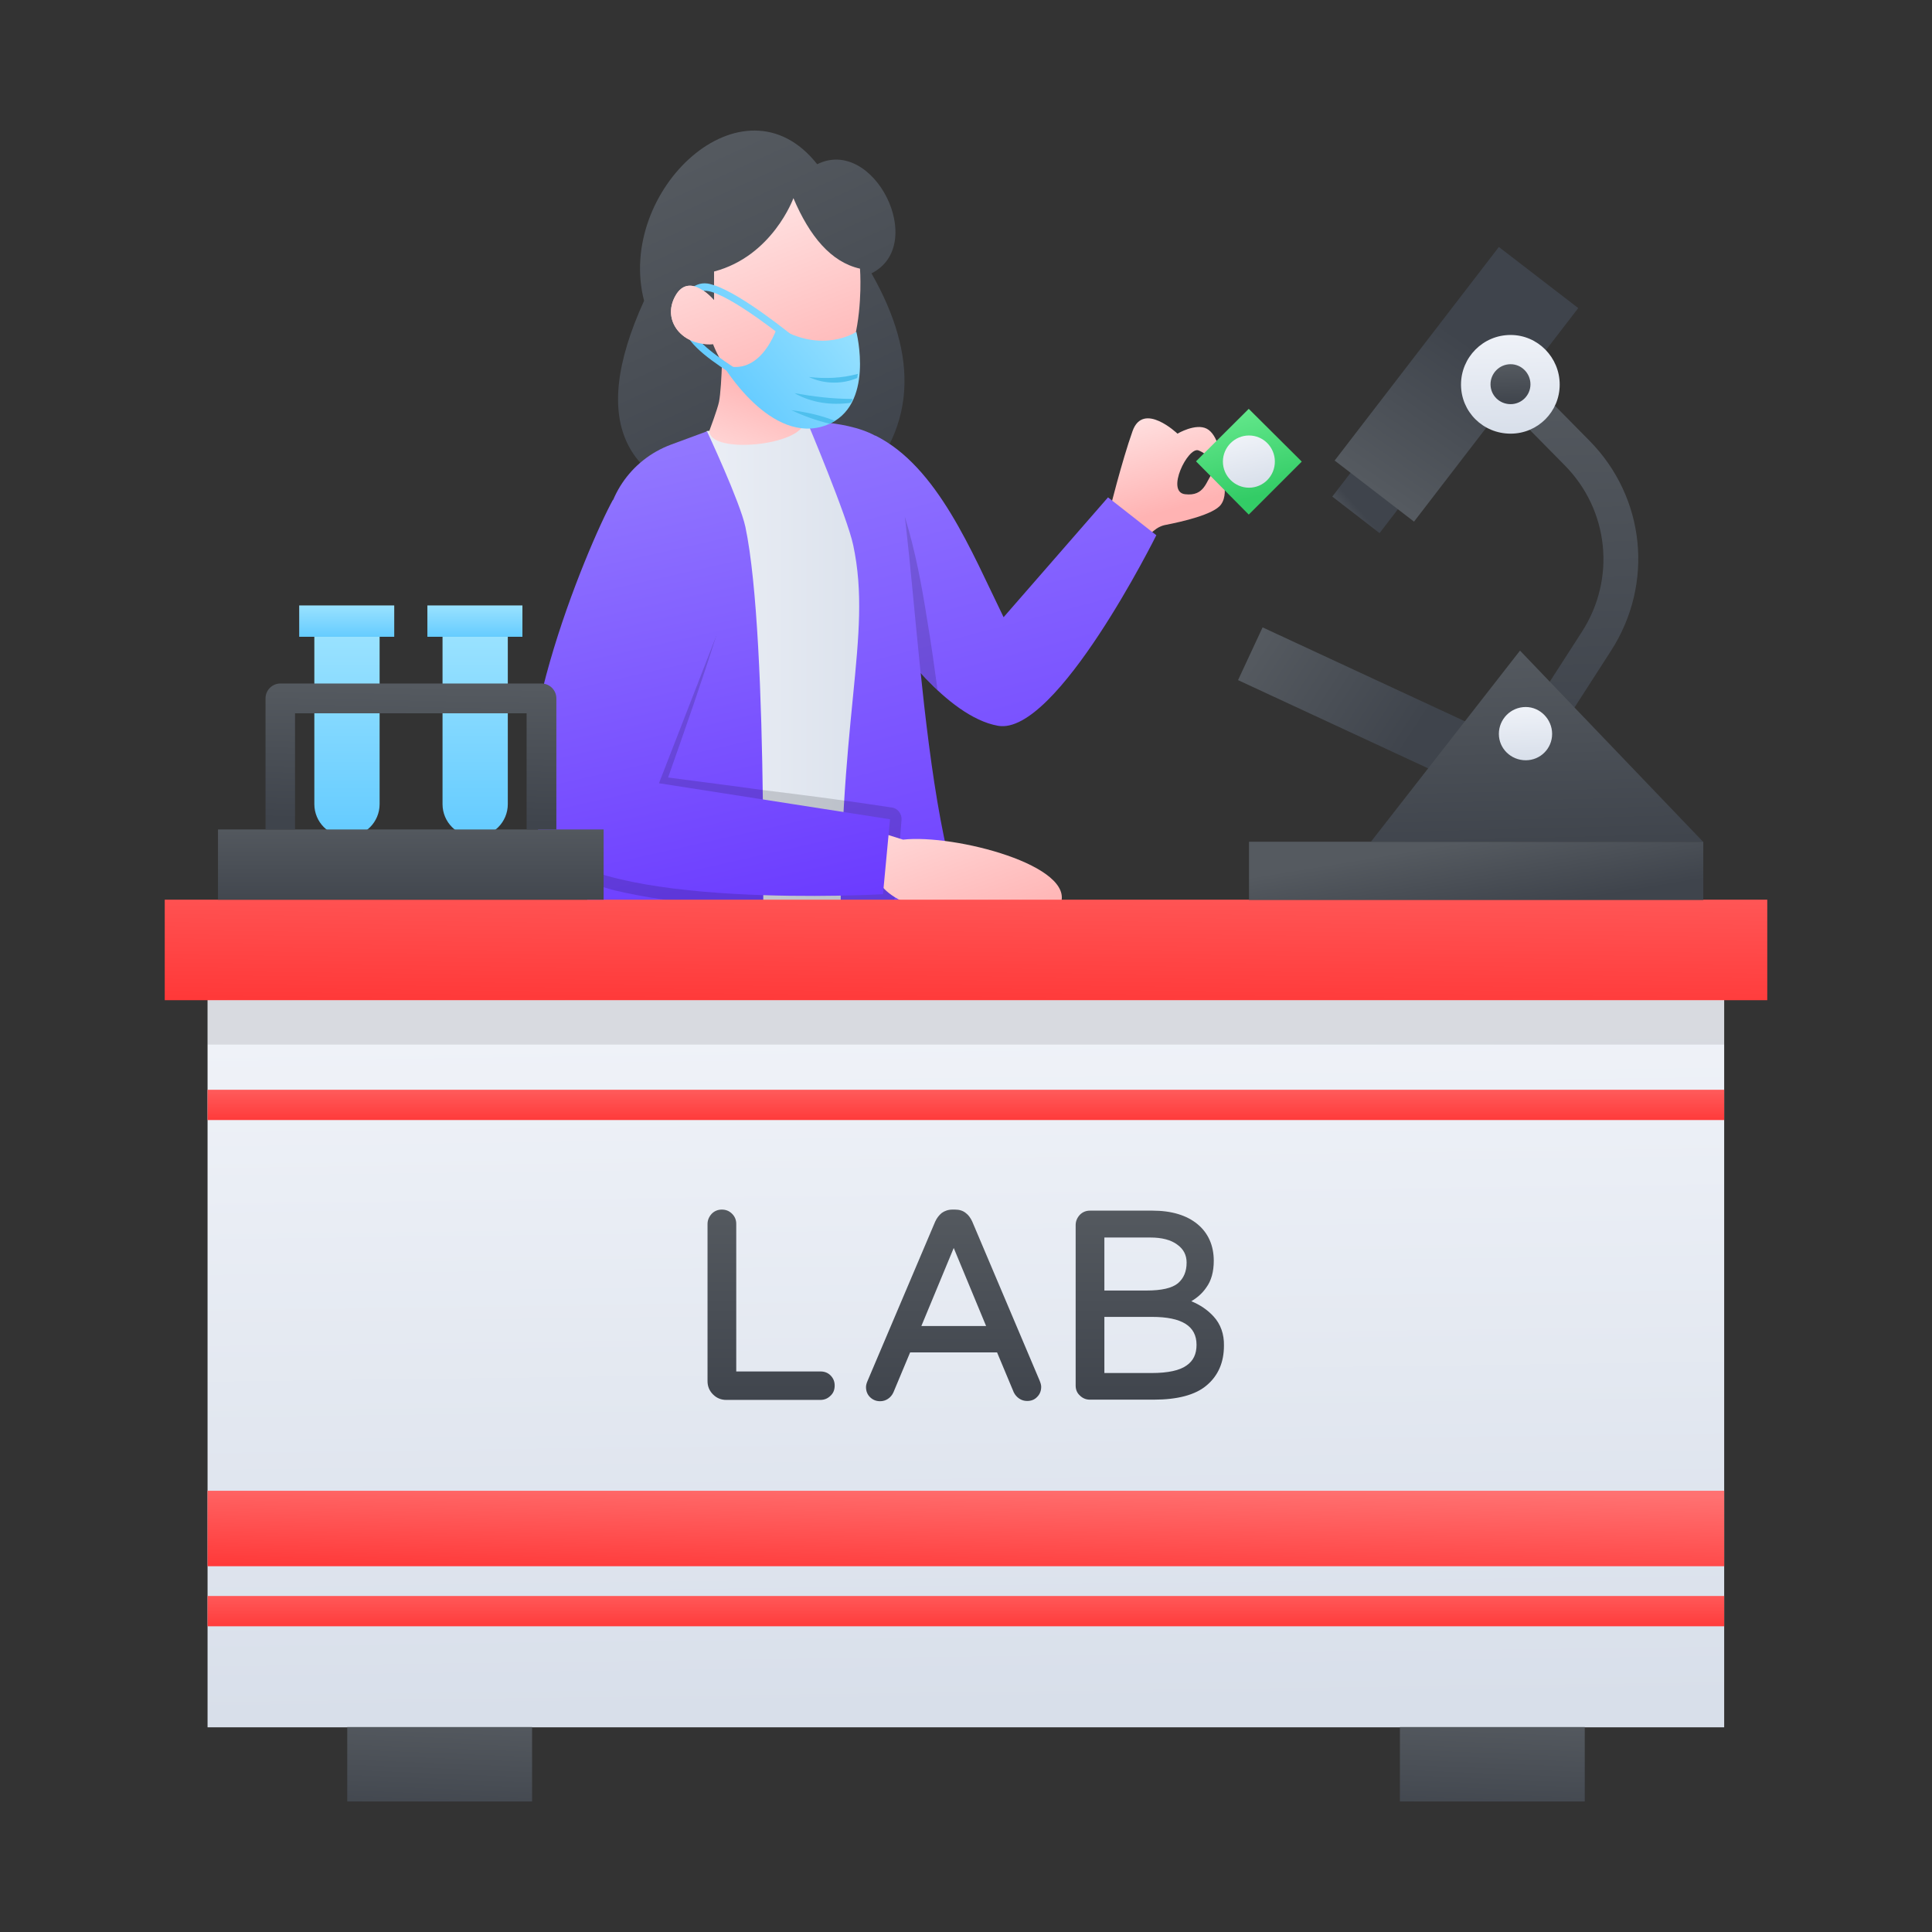 <svg id="Layer_1" enable-background="new 0 0 74 74" height="512" viewBox="0 0 74 74" width="512" xmlns="http://www.w3.org/2000/svg" xmlns:xlink="http://www.w3.org/1999/xlink"><rect x="0" y="0" width="74" height="74" fill="#333333" stroke="none"/><linearGradient id="lg1"><stop offset="0" stop-color="#ffe6e6"/><stop offset="1" stop-color="#ffb3b3"/></linearGradient><linearGradient id="SVGID_1_" gradientTransform="matrix(.961 -.277 .277 .961 -85.529 -560.483)" gradientUnits="userSpaceOnUse" x1="-35.237" x2="-35.27" xlink:href="#lg1" y1="589.146" y2="593.364"/><linearGradient id="lg2"><stop offset="0" stop-color="#555a60"/><stop offset="1" stop-color="#3f444c"/></linearGradient><linearGradient id="SVGID_2_" gradientUnits="userSpaceOnUse" x1="26.019" x2="31.787" xlink:href="#lg2" y1="5.742" y2="18.402"/><linearGradient id="lg3"><stop offset="0" stop-color="#eff2f8"/><stop offset="1" stop-color="#d8dfea"/></linearGradient><linearGradient id="SVGID_3_" gradientUnits="userSpaceOnUse" x1="25.139" x2="34.628" xlink:href="#lg3" y1="25.963" y2="25.963"/><linearGradient id="lg4"><stop offset="0" stop-color="#947bff"/><stop offset="1" stop-color="#63f"/></linearGradient><linearGradient id="SVGID_4_" gradientUnits="userSpaceOnUse" x1="36.638" x2="43.55" xlink:href="#lg4" y1="12.601" y2="38.743"/><linearGradient id="SVGID_5_" gradientUnits="userSpaceOnUse" x1="29.873" x2="36.785" xlink:href="#lg4" y1="14.39" y2="40.531"/><linearGradient id="SVGID_6_" gradientUnits="userSpaceOnUse" x1="22.331" x2="27.248" xlink:href="#lg4" y1="16.577" y2="38.433"/><linearGradient id="SVGID_7_" gradientUnits="userSpaceOnUse" x1="34.796" x2="37.269" xlink:href="#lg1" y1="29.196" y2="36.102"/><linearGradient id="SVGID_8_" gradientUnits="userSpaceOnUse" x1="23.864" x2="28.781" xlink:href="#lg4" y1="16.232" y2="38.088"/><linearGradient id="SVGID_9_" gradientTransform="matrix(-1 0 0 1 -4225.527 0)" gradientUnits="userSpaceOnUse" x1="-4253.105" x2="-4254.763" xlink:href="#lg1" y1="18.706" y2="14.532"/><linearGradient id="SVGID_10_" gradientUnits="userSpaceOnUse" x1="27.904" x2="30.834" xlink:href="#lg1" y1="7.476" y2="15.172"/><linearGradient id="lg5"><stop offset="0" stop-color="#9ce3ff"/><stop offset="1" stop-color="#6cf"/></linearGradient><linearGradient id="SVGID_11_" gradientTransform="matrix(-.949 -.316 -.316 .949 -3954.328 -637.532)" gradientUnits="userSpaceOnUse" x1="-3988.735" x2="-3985.78" xlink:href="#lg5" y1="-642.369" y2="-637.749"/><linearGradient id="SVGID_12_" gradientTransform="matrix(-.949 -.316 -.316 .949 -3954.328 -637.532)" gradientUnits="userSpaceOnUse" x1="-3986.091" x2="-3983.075" xlink:href="#lg5" y1="-644.192" y2="-639.477"/><linearGradient id="SVGID_13_" gradientUnits="userSpaceOnUse" x1="25.26" x2="28.19" xlink:href="#lg1" y1="8.483" y2="16.178"/><linearGradient id="SVGID_14_" gradientUnits="userSpaceOnUse" x1="36.847" x2="37.187" xlink:href="#lg3" y1="39.589" y2="65.494"/><linearGradient id="lg6"><stop offset="0" stop-color="#ff7171"/><stop offset="1" stop-color="#f33"/></linearGradient><linearGradient id="SVGID_15_" gradientUnits="userSpaceOnUse" x1="37.04" x2="36.947" xlink:href="#lg6" y1="56.698" y2="61.014"/><linearGradient id="SVGID_16_" gradientUnits="userSpaceOnUse" x1="16.914" x2="16.74" xlink:href="#lg2" y1="65.689" y2="69.979"/><linearGradient id="SVGID_17_" gradientUnits="userSpaceOnUse" x1="57.239" x2="57.066" xlink:href="#lg2" y1="65.689" y2="69.979"/><linearGradient id="SVGID_18_" gradientUnits="userSpaceOnUse" x1="37" x2="37" xlink:href="#lg6" y1="40.979" y2="43.169"/><linearGradient id="SVGID_19_" gradientUnits="userSpaceOnUse" x1="37" x2="37" xlink:href="#lg6" y1="60.14" y2="62.631"/><linearGradient id="SVGID_20_" gradientUnits="userSpaceOnUse" x1="37.078" x2="36.963" xlink:href="#lg6" y1="29.877" y2="39.478"/><linearGradient id="SVGID_21_" gradientUnits="userSpaceOnUse" x1="13.283" x2="13.283" xlink:href="#lg5" y1="23.134" y2="24.372"/><linearGradient id="SVGID_22_" gradientUnits="userSpaceOnUse" x1="13.283" x2="13.283" xlink:href="#lg5" y1="23.96" y2="31.707"/><linearGradient id="SVGID_23_" gradientUnits="userSpaceOnUse" x1="18.192" x2="18.192" xlink:href="#lg5" y1="23.134" y2="24.372"/><linearGradient id="SVGID_24_" gradientUnits="userSpaceOnUse" x1="18.192" x2="18.192" xlink:href="#lg5" y1="23.96" y2="31.707"/><linearGradient id="SVGID_25_" gradientUnits="userSpaceOnUse" x1="15.737" x2="15.737" xlink:href="#lg2" y1="31.436" y2="34.969"/><linearGradient id="SVGID_26_" gradientUnits="userSpaceOnUse" x1="15.801" x2="15.691" xlink:href="#lg2" y1="26.24" y2="31.472"/><linearGradient id="SVGID_27_" gradientUnits="userSpaceOnUse" x1="56.344" x2="56.818" xlink:href="#lg2" y1="32.192" y2="35.072"/><linearGradient id="SVGID_28_" gradientUnits="userSpaceOnUse" x1="48.323" x2="54.219" xlink:href="#lg2" y1="24.216" y2="28.079"/><linearGradient id="SVGID_29_" gradientUnits="userSpaceOnUse" x1="59.733" x2="60.109" xlink:href="#lg2" y1="13.788" y2="28.444"/><linearGradient id="SVGID_30_" gradientUnits="userSpaceOnUse" x1="58.678" x2="58.882" xlink:href="#lg2" y1="24.701" y2="32.63"/><linearGradient id="SVGID_31_" gradientUnits="userSpaceOnUse" x1="58.401" x2="58.453" xlink:href="#lg3" y1="27.081" y2="29.121"/><linearGradient id="SVGID_32_" gradientUnits="userSpaceOnUse" x1="51.066" x2="51.727" xlink:href="#lg2" y1="19.72" y2="19.133"/><linearGradient id="SVGID_33_" gradientUnits="userSpaceOnUse" x1="52.905" x2="56.673" xlink:href="#lg2" y1="18.927" y2="13.423"/><linearGradient id="SVGID_34_" gradientUnits="userSpaceOnUse" x1="57.802" x2="57.899" xlink:href="#lg3" y1="12.829" y2="16.608"/><linearGradient id="SVGID_35_" gradientUnits="userSpaceOnUse" x1="57.831" x2="57.871" xlink:href="#lg2" y1="13.949" y2="15.488"/><linearGradient id="SVGID_36_" gradientUnits="userSpaceOnUse" x1="29.546" x2="29.546" xlink:href="#lg2" y1="46.015" y2="54.008"/><linearGradient id="SVGID_37_" gradientUnits="userSpaceOnUse" x1="36.527" x2="36.527" xlink:href="#lg2" y1="46.015" y2="54.008"/><linearGradient id="SVGID_38_" gradientUnits="userSpaceOnUse" x1="44.048" x2="44.048" xlink:href="#lg2" y1="46.015" y2="54.008"/><linearGradient id="SVGID_39_" gradientUnits="userSpaceOnUse" x1="47.33" x2="48.171" y1="15.677" y2="19.009"><stop offset="0" stop-color="#64e88c"/><stop offset="1" stop-color="#3c6"/></linearGradient><linearGradient id="SVGID_40_" gradientUnits="userSpaceOnUse" x1="47.591" x2="48.08" xlink:href="#lg3" y1="16.715" y2="18.653"/><g><g><path d="m43.39 21.01.8-.68c.14-.12.3-.2.48-.23.56-.11 1.83-.39 2.1-.78.36-.5-.04-1.55-.31-1.23-.27.33-.31.93-1.07.84-.75-.09.11-1.82.51-1.68.4.15.57.54.75.42s0-1.03-.43-1.25-1.12.19-1.12.19-1.31-1.25-1.72-.1-.9 3.12-.9 3.12z" fill="url(#SVGID_1_)"/><path d="m28.65 19.44c-4.78-.57-6.14-3.19-3.98-7.92-1.09-4.21 3.8-8.82 6.63-5.23 2.17-1.08 4.25 3.09 2.08 4.18 1.81 3.18 1.78 6.03-.76 8.45z" fill="url(#SVGID_2_)"/><path d="m34.63 35.2-.54-12.18-.63-5.29-2.55-1.6-3.84.38-1.93 2.99.97 16.29z" fill="url(#SVGID_3_)"/><path d="m44.29 20.5s-3.82 7.69-6.06 7.3c-2-.35-4.03-3.34-4.03-3.34l-.2-5.72-.48-2.06c2.39 1.18 3.7 4.47 4.92 6.96l4-4.59z" fill="url(#SVGID_4_)"/><path d="m35.91 26.43c-.51-.48-.95-.99-1.25-1.36-.11-1.76-.11-3.52-.01-5.3.41 1.33.66 2.67.87 4.02.15.88.27 1.76.39 2.64z" opacity=".15"/><path d="m32.21 36.68c-.16-9.13 1.23-12.23.47-15.8-.23-1.09-1.77-4.74-1.77-4.74s2.46 0 3.18 1.03c.99 1.42.97 14.63 3.29 18.63z" fill="url(#SVGID_5_)"/><path d="m21.73 37.94c2.14.87 4.63.87 7.47 0 0 0 .27-13.42-.65-17.76-.21-.97-1.47-3.66-1.47-3.66l-1.38.51c-1.56.58-2.58 2.09-2.51 3.76l.35 8.91z" fill="url(#SVGID_6_)"/><path d="m34.53 31.41-.23 2.87c-.03.24-.22.42-.45.44-1.55.08-3.09.12-4.63.07-.75-.03-1.48-.07-2.22-.14-1.14-.12-2.29-.27-3.43-.54-.31-.08-.64-.18-.95-.29l.2-.9c.31.11.64.2.97.29 1.07.23 2.18.37 3.29.46.71.04 1.43.07 2.15.1 1.39.05 2.78.05 4.15.01l.22-2.03c-1.46-.23-2.92-.49-4.38-.75-1.35-.26-2.68-.5-4.03-.73h-.01c-.14-.03-.23-.16-.2-.3 0-.03 0-.04.01-.05.82-1.88 1.62-3.75 2.46-5.62-.58 1.84-1.22 3.66-1.86 5.48 1.2.16 2.41.31 3.62.48 1.66.2 3.31.42 4.95.67.23.03.39.25.37.48z" opacity=".15"/><path d="m33.81 33.98s.76.98 2.59.81c2.6-.25 3.72 1 4.21-.13.65-1.5-4.06-2.72-6.02-2.5l-1.44-.45-.82 1.95z" fill="url(#SVGID_7_)"/><path d="m23.48 19.14c-.97 1.75-4.6 10.41-2.61 13.1 1.95 2.64 12.95 2.01 12.95 2.01l.27-2.87-8.85-1.38 2.22-5.71z" fill="url(#SVGID_8_)"/><path d="m27.68 12.85s-.02 1.92-.14 2.54c-.06.29-.37 1.11-.37 1.11 0 .93 3.63.56 3.63-.37 0 0-.69-.43-.78-.74-.17-.61-.04-2.54-.04-2.54z" fill="url(#SVGID_9_)"/><path d="m30.39 7.59s-.8 2.22-3.04 2.81v1.1s-.94-1.13-1.48-.17.28 1.94 1.44 1.85c0 0 .87 2.37 2.73 2.39 3.32.04 2.9-5.28 2.9-5.28-1.11-.25-1.93-1.24-2.55-2.7z" fill="url(#SVGID_10_)"/><g><path d="m32.8 12.71s-1.3.88-3.03-.19c0 0-.6 1.97-2.09 1.45 0 0 1.85 3.13 3.98 2.31 1.87-.72 1.14-3.57 1.14-3.57z" fill="url(#SVGID_11_)"/><g fill="#4fc0ed"><path d="m31.98 16.12c-.53-.21-1.07-.33-1.67-.41.47.22.96.4 1.47.52z"/><path d="m30.98 14.44c.6.28 1.28.28 1.85.04.02-.05.01-.11.03-.16-.63.17-1.24.19-1.88.12z"/><path d="m32.58 15.43c.04-.04.06-.09.08-.15-.78 0-1.49-.09-2.23-.22.66.37 1.4.47 2.15.37z"/></g><path d="m28.35 14.56.15-.23-.06-.04c-.89-.58-1.81-1.18-2-1.79-.14-.44-.08-.89.14-1.16.09-.11.25-.23.49-.2.9.11 3.19 1.98 3.21 2l.17-.21c-.09-.07-2-1.64-3.08-2-.1-.03-.19-.06-.27-.07-.28-.04-.54.07-.73.29-.28.34-.36.9-.19 1.42.22.7 1.14 1.3 2.11 1.93z" fill="url(#SVGID_12_)"/></g><path d="m27.35 11.5s-.94-1.13-1.48-.17.28 1.94 1.44 1.85" fill="url(#SVGID_13_)"/></g><path d="m7.95 36.39h58.09v29.77h-58.09z" fill="url(#SVGID_14_)"/><path d="m7.95 38.31h58.09v1.7h-58.09z" opacity=".1"/><path d="m7.95 57.1h58.09v2.89h-58.09z" fill="url(#SVGID_15_)"/><path d="m13.3 66.15h7.08v2.85h-7.08z" fill="url(#SVGID_16_)"/><path d="m53.62 66.15h7.08v2.85h-7.08z" fill="url(#SVGID_17_)"/><path d="m7.95 41.74h58.09v1.16h-58.09z" fill="url(#SVGID_18_)"/><path d="m7.95 61.13h58.09v1.16h-58.09z" fill="url(#SVGID_19_)"/><path d="m6.31 34.46h61.38v3.85h-61.38z" fill="url(#SVGID_20_)"/><g><g><g><path d="m11.46 23.19h3.64v1.2h-3.64z" fill="url(#SVGID_21_)"/><path d="m14.54 24.39v6.41c0 .69-.56 1.25-1.25 1.25-.69 0-1.25-.56-1.25-1.25v-6.41z" fill="url(#SVGID_22_)"/></g><g><path d="m16.37 23.19h3.64v1.2h-3.64z" fill="url(#SVGID_23_)"/><path d="m19.45 24.39v6.41c0 .69-.56 1.25-1.25 1.25-.69 0-1.25-.56-1.25-1.25v-6.41z" fill="url(#SVGID_24_)"/></g></g><g><path d="m8.35 31.77h14.77v2.69h-14.77z" fill="url(#SVGID_25_)"/><path d="m21.3 31.77h-1.13v-4.45h-8.87v4.45h-1.13v-5.02c0-.31.25-.57.57-.57h10c.31 0 .57.25.57.57v5.02z" fill="url(#SVGID_26_)"/></g></g><g><path d="m47.84 32.24h17.4v2.23h-17.4z" fill="url(#SVGID_27_)"/><path d="m59.93 29.4-.94 2.02-11.57-5.37.94-2.02z" fill="url(#SVGID_28_)"/><g><path d="m59.43 28.46-1.12-.72 2.28-3.54c1.31-2.03 1.04-4.66-.66-6.38l-3-3.04.95-.94 3 3.04c2.14 2.17 2.48 5.47.83 8.04z" fill="url(#SVGID_29_)"/></g><path d="m58.22 24.92 7.01 7.32h-12.72z" fill="url(#SVGID_30_)"/><path d="m59.45 28.11c0 .56-.45 1.01-1.01 1.01-.57 0-1.03-.45-1.03-1.01s.45-1.03 1.03-1.03c.55 0 1.01.47 1.01 1.03z" fill="url(#SVGID_31_)"/><path d="m52.84 20.42-1.81-1.4 3.74-4.86 1.81 1.39z" fill="url(#SVGID_32_)"/><path d="m54.16 19.98-3.04-2.34 6.29-8.18 3.04 2.34z" fill="url(#SVGID_33_)"/><path d="m59.74 14.73c0 1.04-.84 1.88-1.88 1.88-1.06 0-1.9-.84-1.9-1.88s.84-1.9 1.9-1.9c1.04 0 1.88.86 1.88 1.9z" fill="url(#SVGID_34_)"/><path d="m58.62 14.72c0 .42-.34.76-.76.76-.43 0-.77-.34-.77-.76s.34-.77.77-.77c.42 0 .76.35.76.77z" fill="url(#SVGID_35_)"/></g><g><path d="m31.43 52.53h-3.23v-5.65c0-.15-.05-.28-.16-.39s-.24-.16-.39-.16-.28.05-.39.16c-.1.11-.16.24-.16.39v6.02c0 .2.07.37.21.51s.31.21.51.21h3.6c.15 0 .28-.05.39-.16.11-.1.16-.23.16-.39 0-.15-.05-.28-.16-.39-.1-.1-.23-.15-.38-.15z" fill="url(#SVGID_36_)"/><path d="m37.24 46.79c-.06-.13-.14-.25-.25-.33-.11-.09-.25-.13-.41-.13h-.1c-.16 0-.3.05-.41.13-.11.09-.19.2-.25.33l-2.59 6.1c-.04.09-.06.17-.06.24 0 .15.05.28.15.38s.23.16.39.16c.11 0 .21-.03.3-.09s.16-.14.21-.25l.64-1.53h3.33l.64 1.53c.05.1.12.18.21.24s.19.09.3.09c.16 0 .29-.05.39-.16.1-.1.15-.23.15-.38 0-.07-.02-.14-.06-.24zm.53 4h-2.48l1.24-2.99z" fill="url(#SVGID_37_)"/><path d="m46.48 50.42c-.23-.25-.51-.44-.85-.58.22-.13.42-.3.57-.52.2-.27.29-.62.29-1.03 0-.58-.21-1.06-.62-1.4s-.99-.52-1.73-.52h-2.39c-.15 0-.28.05-.39.16-.1.11-.16.24-.16.39v6.15c0 .15.05.28.16.38.1.1.23.16.38.16h2.45c.91 0 1.6-.18 2.03-.55.44-.37.66-.88.66-1.52.01-.44-.13-.83-.4-1.12zm-.65 1.09c0 .35-.12.61-.38.79-.26.19-.71.29-1.34.29h-1.81v-2.15h1.82c1.15 0 1.71.35 1.71 1.07zm-3.53-2.07v-2.04h1.77c.43 0 .78.09 1.02.27.24.17.36.4.36.69 0 .34-.11.6-.33.79-.23.19-.63.28-1.21.28h-1.61z" fill="url(#SVGID_38_)"/></g><path d="m49.86 17.68-2.03 2.03-2.02-2.04 2.02-2.01z" fill="url(#SVGID_39_)"/><path d="m48.83 17.68c0 .55-.44 1-.99 1s-1-.45-1-1 .45-1 1-1 .99.45.99 1z" fill="url(#SVGID_40_)"/></g></svg>